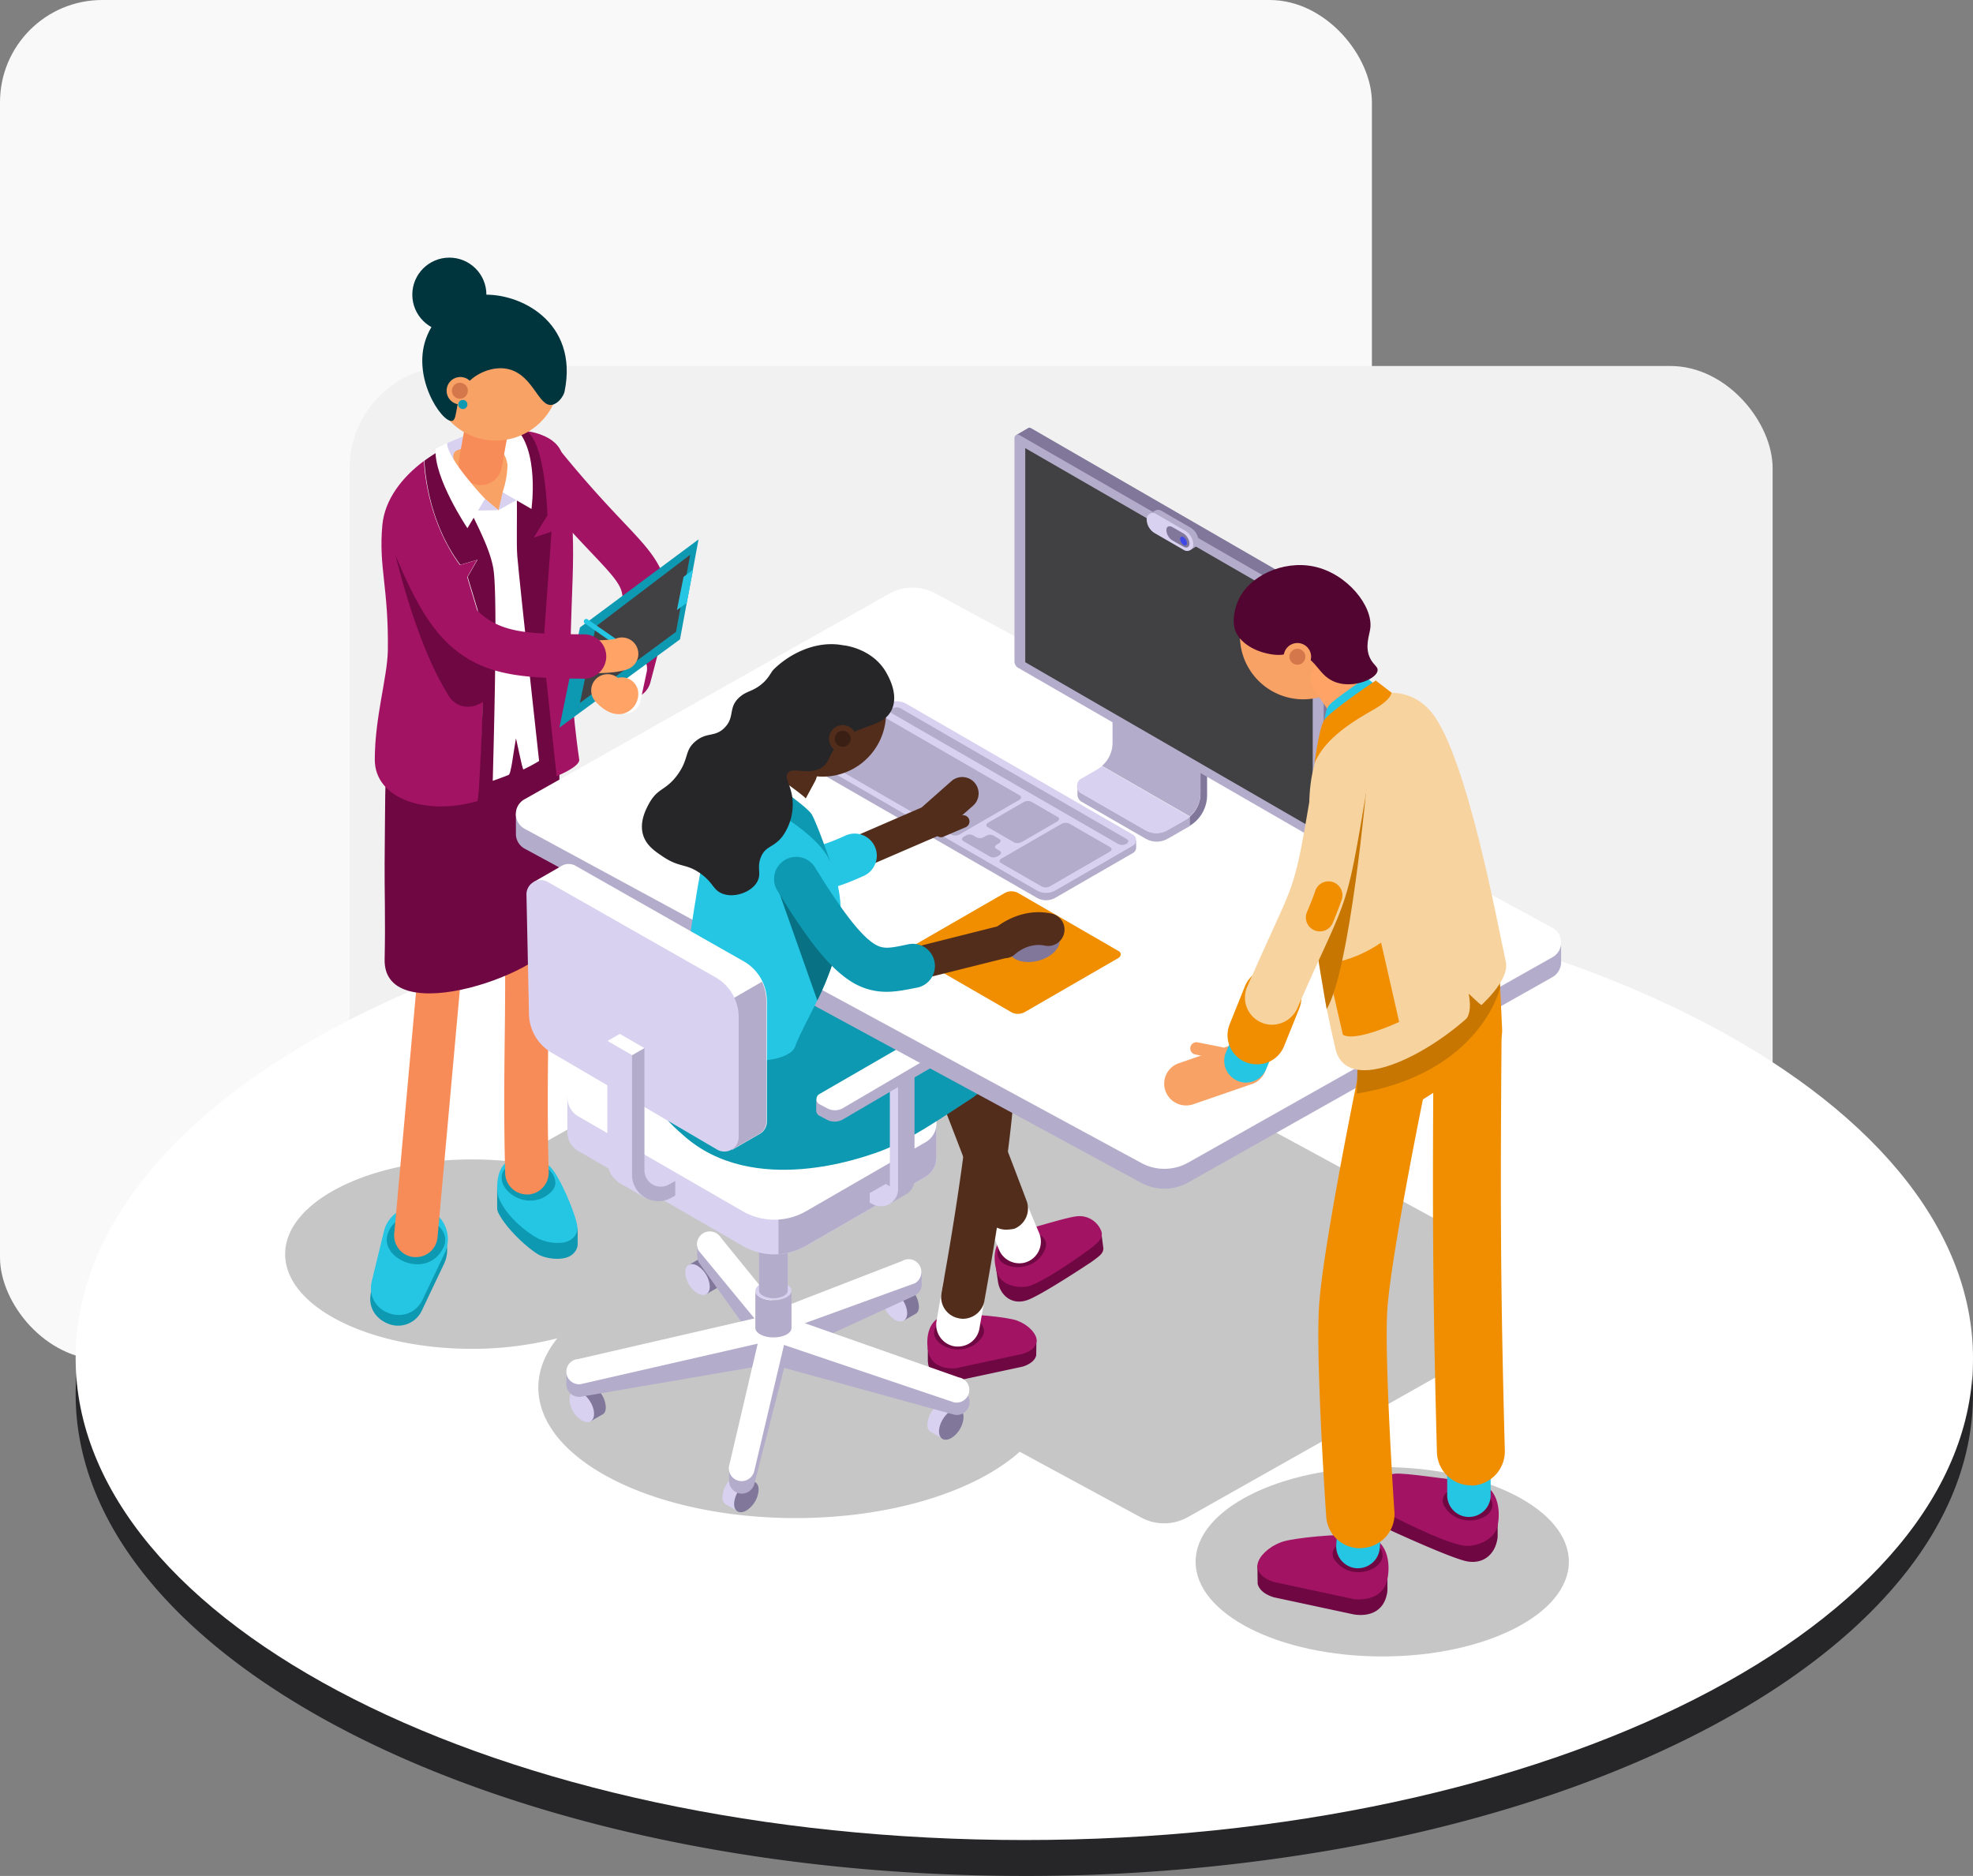 <svg id="Layer_1" data-name="Layer 1" xmlns="http://www.w3.org/2000/svg" xmlns:xlink="http://www.w3.org/1999/xlink" viewBox="0 0 965 917.49"><rect x="0" y="0" width="965" height="917.49" fill="#808080" stroke="none"/><defs><linearGradient id="linear-gradient" x1="168.26" y1="853.18" x2="113.76" y2="941.09" gradientTransform="matrix(11.41, 0, 0, -7.16, -1096.48, 6640.79)" gradientUnits="userSpaceOnUse"><stop offset="0" stop-color="#8df1ff"/><stop offset="0.37" stop-color="#8df1ff"/><stop offset="1" stop-color="#fff"/></linearGradient></defs><title>Group 677</title><g id="Group_677" data-name="Group 677"><rect id="Rectangle_37" data-name="Rectangle 37" width="671" height="665" rx="50" ry="50" fill="#f9f9f9"/><rect id="Rectangle_36" data-name="Rectangle 36" x="171" y="179" width="696" height="534" rx="50" ry="50" fill="#f1f1f1"/><g id="Group_674" data-name="Group 674"><path id="Path_848" data-name="Path 848" d="M501,446.33c256.26,0,464,105.48,464,235.58C965,785.48,833.38,873.43,650.32,905A882.08,882.08,0,0,1,501,917.49C244.74,917.49,37,812,37,681.91S244.74,446.33,501,446.33Z" fill="#262628"/><path id="Path_849" data-name="Path 849" d="M501,428.77c256.26,0,464,105.47,464,235.58S757.26,899.93,501,899.93,37,794.46,37,664.35c0-73,65.38-138.23,168.11-181.47C285.35,449.1,388.5,428.77,501,428.77Z" fill="#fff"/></g><g id="Group_87" data-name="Group 87"><g id="Group_86" data-name="Group 86"><g id="Group_50" data-name="Group 50" opacity="0.3"><ellipse id="Ellipse_11" data-name="Ellipse 11" cx="676.06" cy="763.83" rx="91.28" ry="46.31" fill="#414143"/><path id="Path_170" data-name="Path 170" d="M730.88,611.81l-272.95-148a23.68,23.68,0,0,0-23.15,0L256.58,564.27a8.28,8.28,0,0,0-3.69,4.14,176.19,176.19,0,0,0-22.15-1.34c-50.33,0-91.28,20.69-91.28,46.31s40.83,46.31,91.28,46.31a168.11,168.11,0,0,0,41.84-5.14c-5.93,7.38-9.28,15.54-9.28,24.05,0,35.34,56.37,63.87,125.84,63.87,47,0,87.92-13.09,109.62-32.44l59.07,32A23.68,23.68,0,0,0,581,742l153.25-86.47C732.66,636,730,626.69,730.88,611.81Z" fill="#414143"/></g><g id="Group_54" data-name="Group 54"><path id="Path_171" data-name="Path 171" d="M206.47,640.67l10.74-22.6a15.91,15.91,0,0,0-7.61-21.16c-.33-.15-.67-.3-1-.43h0a15.86,15.86,0,0,0-20.53,9,16.22,16.22,0,0,0-.62,1.94l-5.93,24.38c-1.82,7.46,2.28,13.12,8.1,15.52A12.85,12.85,0,0,0,206.47,640.67Z" fill="#0e99b2"/><path id="Path_172" data-name="Path 172" d="M206.81,635.42l10.73-22.6a15.9,15.9,0,0,0-7.61-21.16c-.33-.16-.66-.3-1-.43h0a15.86,15.86,0,0,0-20.53,9,16.76,16.76,0,0,0-.61,1.94l-5.93,24.38C178.06,642.13,199.87,650,206.81,635.42Z" fill="#25c6e3"/><path id="Path_173" data-name="Path 173" d="M243.16,580.6h5.15v4.48c13.31-5.6,19.91-4.48,24.05-.12,3,3.14,6.37,10,8.39,15.89h1.79v7.38h0c.11,2.35-1.57,5.82-5.93,6.94h0c-4.59,1.23-10.85,0-13.76-1.9-5.82-3.69-15.1-12.42-18.9-19.69a6.17,6.17,0,0,1-.79-2.57h0V580.6Z" fill="#0e99b2"/><path id="Path_174" data-name="Path 174" d="M243.94,585.86c3.58,8.84,13.31,16.67,18.9,19.69,3,1.68,9.18,3.13,13.76,1.9h0c4.59-1.23,6.15-5,5.82-7.27-.67-6.27-8.61-24.61-13-29.2-4.14-4.37-14.76-6.15-20.13-3.58C242.26,570.76,242.6,582.39,243.94,585.86Z" fill="#25c6e3"/><path id="Path_175" data-name="Path 175" d="M269.45,583.06c-11.86,11.3-30-3-22.26-11.74C257.59,559.8,278.4,574.67,269.45,583.06Z" fill="#0e99b2"/><path id="Path_176" data-name="Path 176" d="M217,609.91c-7.71,16.56-31.88,5.7-27.29-6.71C195.62,586.64,222.69,597.38,217,609.91Z" fill="#0e99b2"/><path id="Path_177" data-name="Path 177" d="M203.45,614.83h-1a10.63,10.63,0,0,1-9.62-11.52l18.24-202.13a10.61,10.61,0,0,1,21.14,1.9L214,605.1A10.57,10.57,0,0,1,203.45,614.83Z" fill="#f88c58"/><path id="Path_178" data-name="Path 178" d="M257.7,584.18a10.64,10.64,0,0,1-10.62-10.4c-.68-25.61-.45-45.64-.23-65.1.45-37.36.78-69.69-5-129.64A10.62,10.62,0,1,1,263,376.91h0c6,61.19,5.59,95.64,5.14,132-.22,19.24-.44,39.15.23,64.32a10.72,10.72,0,0,1-10.4,11Z" fill="#f88c58"/><path id="Path_179" data-name="Path 179" d="M188.12,469.19c.45-19.13-.11-35,0-47.09.34-28.53-.11-40.27,1.68-59.29,3.69-38.48,80.76-62.31,82.89-22.82,1.79,33.67.67,102.35-.11,117.34C271.57,474.34,187.34,505.1,188.12,469.19Z" fill="#6f0842"/><path id="Path_180" data-name="Path 180" d="M307.59,341.78a11.54,11.54,0,0,1-2.8-.34,10.79,10.79,0,0,1-7.72-13.17v0c5.37-20.13,8.28-31.32,7.27-37.58-.78-4.92-4.47-9.17-15.21-20.47-8.28-8.73-19.69-20.81-34.56-39.49a10.82,10.82,0,0,1,16.89-13.53c14.43,18,25.39,29.64,33.44,38.14,11.86,12.53,19,20.14,20.92,32,1.68,10.85-1.45,22.71-7.72,46.42A10.84,10.84,0,0,1,307.59,341.78Z" fill="#a31364"/><path id="Path_181" data-name="Path 181" d="M183.43,371.53c0-20.69,6.15-40.38,6.37-53.35.45-30.76-4.7-40.83-2.68-61.3,3.91-41.39,87-67.12,89.26-24.61,1.9,36.35,1.57,110.4-.22,126.51-.67,5.7-9.18,12.3-20.14,17.56-.56.23-3.58-15.77-3.69-15.1C251,368.52,250,378.58,248.75,379,220.34,390.55,183.43,394.47,183.43,371.53Z" fill="#fff"/><path id="Path_182" data-name="Path 182" d="M305.47,349.05a8.59,8.59,0,0,1-1.68-.22,8,8,0,0,1-6.15-9.51l3-14a8,8,0,1,1,15.66,3.35l-3,14A8,8,0,0,1,305.47,349.05Z" fill="#fff"/><path id="Path_183" data-name="Path 183" d="M283.32,371.65c0,3.58-11.08,7.94-11.08,7.94L257.37,264.15l6.37-25.5L257,210.79s15.66,1.34,18.12,12.08c8.5,36.92,4,60.52,3.92,97.43C279,342.9,283.32,371.65,283.32,371.65Z" fill="#a31364"/><path id="Path_184" data-name="Path 184" d="M218.66,216.72l-.56,9.51,3.36,3.24s14.65-11.4,16.78-11.19-.34-9.62-.34-9.62Z" fill="#d8d1f0"/><path id="Path_185" data-name="Path 185" d="M224.14,220c-11.07,3.69,18.9,29.65,19.69,29.53C243.83,249.5,262.62,207.21,224.14,220Z" fill="#f9a266"/><path id="Path_186" data-name="Path 186" d="M249.09,212.13c5.59,11.52,3,48.1,3.91,59.74s11.75,110.18,11.75,110.18l7.49-2.46-6.6-62.09,4.14-57.5-8.72,2.91,6.71-10.85s-.9-35.68-10.29-41.16Z" fill="#6f0842"/><path id="Path_187" data-name="Path 187" d="M243.83,249.49l-6.6-5.48-9.06,5.82Z" fill="#d8d1f0"/><path id="Path_188" data-name="Path 188" d="M245.84,240.77l-2,8.72,11-6.15Z" fill="#d8d1f0"/><path id="Path_189" data-name="Path 189" d="M245.84,240.76l14.1,8.17s4.14-29.31-8.5-40.27l-9.18,1.12S252.78,219.63,245.84,240.76Z" fill="#fff"/><path id="Path_190" data-name="Path 190" d="M235,237.3a5.56,5.56,0,0,1-1.9-.22,10.63,10.63,0,0,1-8.61-12.3l5.82-32.44a10.62,10.62,0,1,1,20.95,3.5l0,.19-5.82,32.44A10.54,10.54,0,0,1,235,237.3Z" fill="#f88c58"/><path id="Path_191" data-name="Path 191" d="M262.06,208.55a31.1,31.1,0,1,0-43.74-4.6q1,1.23,2.13,2.37A31.1,31.1,0,0,0,262.06,208.55Z" fill="#f9a266"/><g id="Group_51" data-name="Group 51"><path id="Path_193" data-name="Path 193" d="M187,256.88c-1.9,20.47,3.14,30.54,2.69,61.3-.22,13-6.38,32.66-6.38,53.36,0,19.24,25.17,27.51,50.23,20.24l1.12-7.83s3.8-68.57.22-80.54-6.37-21.14-6.37-21.14l4.81-8.39-8.39,2.46c-14.88-20.25-17.23-43.85-17.57-50.9C196.51,233.5,188.12,244.46,187,256.88Z" fill="#a31364"/></g><path id="Path_194" data-name="Path 194" d="M241.37,278.58c-2.57-16.67-18.9-38.26-23.6-59.62a78.17,78.17,0,0,0-10.18,6.37c.33,7,2.57,30.76,17.56,50.9l8.39-2.46-4.81,8.39s2.8,9.06,6.38,21.14-1.23,88.37-1.23,88.37c2-.56,4.92-1.45,6.93-2.12C241.26,371.2,243.61,293.34,241.37,278.58Z" fill="#6f0842"/><path id="Path_195" data-name="Path 195" d="M190,256.32s9.84,51.23,28.18,81.88c.34.67.79,1.23,1.12,1.9,5.82,9.84,20.92,5.82,21.26-5.59l.11-4.59Z" fill="#6f0842"/><path id="Path_196" data-name="Path 196" d="M218.66,216.72c-.11,7.49,18.57,27.29,18.57,27.29l-8.61,14.32S212,233.61,213.07,219.52c.56-.22,1.12-.56,1.57-.78Z" fill="#fff"/><g id="Group_52" data-name="Group 52"><path id="Path_197" data-name="Path 197" d="M283.65,306.88l-10.06,49,59-43.18,4.31-23.26,4.75-25.62Z" fill="#0e99b2"/></g><path id="Path_198" data-name="Path 198" d="M291.37,306.43l-7.72,37.36,47-34.78,6.93-37.7Z" fill="#414143"/><g id="Group_53" data-name="Group 53"><path id="Path_199" data-name="Path 199" d="M334.33,282.16l-3.25,16.22,4.81-3.47L339,278.58Z" fill="#25c6e3"/></g><path id="Path_200" data-name="Path 200" d="M302.56,349.27c-5.26,0-9.51-4.25-11.08-5.92a8,8,0,0,1,0-11.27l0,0a8.07,8.07,0,0,1,10.74-.55,8.45,8.45,0,0,1,2.35-.23,8,8,0,0,1,7.61,8.38h0a10,10,0,0,1-6.27,9A8.75,8.75,0,0,1,302.56,349.27Z" fill="#ffa366"/><path id="Path_201" data-name="Path 201" d="M309.6,321a1.66,1.66,0,0,1-.67-.22L286,304.87a1.21,1.21,0,0,1,1.35-2h0l22.93,15.88a1.24,1.24,0,0,1,.33,1.68A1.31,1.31,0,0,1,309.6,321Z" fill="#25c6e3"/><path id="Path_202" data-name="Path 202" d="M290.59,329.25a40.88,40.88,0,0,1-4.14-.11,8,8,0,0,1,.56-16h0c5.7.22,12.53-.22,14.2-.78a8,8,0,1,1,6,14.85l-.06,0C303,328.92,295.51,329.25,290.59,329.25Z" fill="#ffa366"/><path id="Path_203" data-name="Path 203" d="M285.67,331.94h0c-26.4-.23-43.4-1.12-58.17-10.63-14.32-9.17-24.39-24.72-37.14-57.5A10.8,10.8,0,0,1,210.5,256c20.91,53.8,30.31,53.92,75.28,54.25a10.79,10.79,0,0,1,10.74,10.84v.12A10.92,10.92,0,0,1,285.67,331.94Z" fill="#a31364"/></g><path id="Path_204" data-name="Path 204" d="M453.8,659l3.13-1.46h0a10.73,10.73,0,0,1,6.6-3s29.53-1.34,33.67-.55a17,17,0,0,1,7.16,3.13v-1.79h2.57l-.11,7.49c-.45,2.24-2.69,4.37-6.72,5.6l-32.66,7c-7.16,1-12.08-2-13.42-8.05h0a14,14,0,0,1-.22-2.24h0Z" fill="#6f0842"/><path id="Path_205" data-name="Path 205" d="M500.1,662.15l-32.66,7.05c-6.71.44-12.08-2-13.42-8.06h0c-1.34-6.26-.45-17.22,10.18-18.12,9.95-.78,28.41,1.12,33.11,2.8,5.48,2,9.06,5.93,9.62,8.84S505.37,660.7,500.1,662.15Z" fill="#a31364"/><path id="Path_206" data-name="Path 206" d="M480.08,654.32c-8.61,11.63-27.74,3.13-22.26-5.7C465,636.87,486.57,645.59,480.08,654.32Z" fill="#6f0842"/><path id="Path_207" data-name="Path 207" d="M487.24,620.88l3-1.9h0a11.11,11.11,0,0,1,6.26-4.14s27.75-12,32.1-11.64a17.12,17.12,0,0,1,7.72,2.13l-.33-1.9,2.68-.45,1,7.61c-.11,2.35-1.46,3.47-6,6.71,0,0-22,14.65-30.09,18.12-6.83,3-12.64-.11-14.88-6.15h0a15.61,15.61,0,0,1-.56-2.24h0Z" fill="#6f0842"/><path id="Path_208" data-name="Path 208" d="M532.88,611s-21.59,15.88-30.09,18.12c-3.92,1-12.64-.11-14.88-6.15h0c-2.35-6.15-3-17.56,7.61-20,10.07-2.35,27-8,32-8.17a11.43,11.43,0,0,1,11.19,7.5C539.59,605.33,537.69,607.34,532.88,611Z" fill="#a31364"/><path id="Path_209" data-name="Path 209" d="M511.18,610.92c-5.37,13.42-26.06,10-23,.11C492.16,597.94,515.2,600.85,511.18,610.92Z" fill="#6f0842"/><path id="Path_210" data-name="Path 210" d="M468.56,658.57a9.73,9.73,0,0,1-1.79-.11,10.73,10.73,0,0,1-8.72-12.3l3.24-18.68a10.67,10.67,0,1,1,21,3.58l-3.24,18.67A10.58,10.58,0,0,1,468.56,658.57Z" fill="#fff"/><path id="Path_211" data-name="Path 211" d="M498.54,617.85a10.69,10.69,0,0,1-9.85-6.49L481,593a10.61,10.61,0,0,1,19.58-8.17l7.72,18.35a10.66,10.66,0,0,1-5.7,13.87A9.82,9.82,0,0,1,498.54,617.85Z" fill="#fff"/><g id="Group_65" data-name="Group 65"><g id="Group_56" data-name="Group 56"><g id="Group_55" data-name="Group 55"><path id="Path_212" data-name="Path 212" d="M296.3,688.21a13,13,0,0,0-6-10.17c-1.79-1-3.36-1.12-4.36-.45l-4.14,2.35-1.46.89.34.56c1-.56,2.35-.45,3.91.45,3,1.79,5.6,5.93,5.6,9.4a3.63,3.63,0,0,1-1.46,3.24l.34.56,1.45-.89,4.14-2.35C295.73,691.34,296.3,690,296.3,688.21Z" fill="#80779a"/></g><path id="Path_213" data-name="Path 213" d="M284.55,681.28c-3.36-1.9-6-.45-6,3.24a13,13,0,0,0,6,10.18c3.36,1.9,6,.45,6-3.24S287.91,683.29,284.55,681.28Z" fill="#d8d1f0"/></g><g id="Group_58" data-name="Group 58"><g id="Group_57" data-name="Group 57"><path id="Path_214" data-name="Path 214" d="M353,626a13,13,0,0,0-6-10.18c-1.79-1-3.35-1.12-4.36-.45l-4.14,2.35-1.45.9.33.56c1-.56,2.35-.45,3.92.44,3,1.79,5.59,5.93,5.59,9.4a3.65,3.65,0,0,1-1.45,3.25l.33.56,1.46-.9,4.13-2.35A3.83,3.83,0,0,0,353,626Z" fill="#80779a"/></g><path id="Path_215" data-name="Path 215" d="M341.15,619.08c-3.36-1.9-6-.44-6,3.25a13,13,0,0,0,6,10.18c3.36,1.9,6,.44,6-3.25A13,13,0,0,0,341.15,619.08Z" fill="#d8d1f0"/></g><g id="Group_60" data-name="Group 60"><g id="Group_59" data-name="Group 59"><path id="Path_216" data-name="Path 216" d="M449.44,639a13,13,0,0,0-6-10.18c-1.79-1-3.36-1.12-4.37-.45l-4.14,2.35-1.45.89.34.56c1-.56,2.34-.44,3.91.45,3,1.79,5.59,5.93,5.59,9.4a3.6,3.6,0,0,1-1.45,3.24l.34.56,1.45-.89,4.14-2.35C448.87,642,449.44,640.79,449.44,639Z" fill="#80779a"/></g><path id="Path_217" data-name="Path 217" d="M437.69,632.06c-3.36-1.9-6-.45-6,3.24a13,13,0,0,0,6,10.18c3.35,1.9,6,.45,6-3.24S441.05,634.07,437.69,632.06Z" fill="#d8d1f0"/></g><g id="Group_62" data-name="Group 62"><g id="Group_61" data-name="Group 61"><path id="Path_218" data-name="Path 218" d="M453.57,696.72a13,13,0,0,1,6-10.18c1.79-1,3.36-1.12,4.36-.45l4.14,2.35,1.46.89-.34.56c-1-.56-2.35-.44-3.91.45-3,1.79-5.6,5.93-5.6,9.4a3.63,3.63,0,0,0,1.46,3.24l-.34.56-1.45-.89-4.14-2.35C454.24,699.84,453.57,698.5,453.57,696.72Z" fill="#d8d1f0"/></g><path id="Path_219" data-name="Path 219" d="M459.28,700.07c0,3.69,2.68,5.15,6,3.24a13,13,0,0,0,6-10.17c0-3.7-2.69-5.15-6-3.25S459.28,696.38,459.28,700.07Z" fill="#80779a"/></g><g id="Group_64" data-name="Group 64"><g id="Group_63" data-name="Group 63"><path id="Path_220" data-name="Path 220" d="M353.34,732.18a13,13,0,0,1,6-10.18c1.79-1,3.36-1.12,4.37-.45l4.14,2.35,1.45.89-.34.56c-1-.56-2.35-.44-3.91.45-3,1.79-5.59,5.93-5.59,9.4a3.6,3.6,0,0,0,1.45,3.24l-.34.56-1.45-.9L355,735.75A3.85,3.85,0,0,1,353.34,732.18Z" fill="#d8d1f0"/></g><path id="Path_221" data-name="Path 221" d="M359.05,735.53c0,3.69,2.68,5.15,6,3.25a13,13,0,0,0,6-10.18c0-3.69-2.69-5.15-6-3.25A12.93,12.93,0,0,0,359.05,735.53Z" fill="#80779a"/></g><path id="Path_222" data-name="Path 222" d="M277.05,676.36v-5.7l2.24.55-.45,1.24a6.76,6.76,0,0,1,3.92-1.9l86.36-14.88-27.19-38a6.26,6.26,0,0,1-.89-3.69h0v-5.59l2.12,1.23a5.94,5.94,0,0,1,2.8-1.34,6.32,6.32,0,0,1,6.72,2.91L381,651.08l60.4-28.41a6.15,6.15,0,0,1,6.49.11h0a4.14,4.14,0,0,1,1.45,1.34l1.45-1.68v5.37h0a6,6,0,0,1-3.13,5.7l-53.91,24.73,75.39,21.47a6.18,6.18,0,0,1,5,7.2,6,6,0,0,1-.6,1.75h0a6.23,6.23,0,0,1-6.82,3.24L383.55,669l-14.66,57a6.37,6.37,0,0,1-6.82,4.47h0a6.3,6.3,0,0,1-5.48-6.49h0v-5.47l1,.89,13-51.12-86.69,14.88a6.29,6.29,0,0,1-6.71-4.7h0a3.51,3.51,0,0,1-.12-1.12h0v-.11A1.24,1.24,0,0,1,277.05,676.36Z" fill="#b4accb"/><path id="Path_223" data-name="Path 223" d="M282.65,664.72,369,644.81l-27.18-33a6.27,6.27,0,0,1,2.05-8.61,6.42,6.42,0,0,1,2-.79h0a6.3,6.3,0,0,1,6.71,2.91l28.3,34.79,60.41-23.38a6.15,6.15,0,0,1,6.48.11h0a6.33,6.33,0,0,1-.22,10.74l-53.92,19.58L469,673.67a6.18,6.18,0,0,1,5,7.2,6,6,0,0,1-.6,1.75h0a6.23,6.23,0,0,1-6.82,3.24l-83.12-28.07-14.65,62.08a6.38,6.38,0,0,1-6.82,4.48h0a6.24,6.24,0,0,1-5.47-6.92,6.07,6.07,0,0,1,.21-1l13.87-59.28L283.88,677a6.32,6.32,0,0,1-6.72-4.7h0a6.2,6.2,0,0,1,4.61-7.46A6.47,6.47,0,0,1,282.65,664.72Z" fill="#fff"/><path id="Path_224" data-name="Path 224" d="M369.45,631.28c0,2.57,3.92,4.58,8.84,4.58s8.84-2.12,8.84-4.58-3.92-4.59-8.84-4.59S369.45,628.7,369.45,631.28Zm1.9,0c0-2,3.13-3.58,6.94-3.58s6.93,1.67,6.93,3.58-3.13,3.58-6.93,3.58S371.35,633.29,371.35,631.28Z" fill="#d8d1f0"/><path id="Path_225" data-name="Path 225" d="M378.29,636c4.92,0,8.83-2.12,8.83-4.58v18.12c0,2.57-3.91,4.58-8.83,4.58s-8.84-2.12-8.84-4.58V631.39C369.45,633.85,373.37,636,378.29,636Z" fill="#b4accb"/><path id="Path_226" data-name="Path 226" d="M378.29,545c3.91,0,7-1.68,7-3.69v89.94c0,2-3.13,3.69-7,3.69s-7.05-1.68-7.05-3.69V541.34C371.24,543.35,374.37,545,378.29,545Z" fill="#b4accb"/></g><path id="Path_227" data-name="Path 227" d="M470.91,645a10.07,10.07,0,0,1-1.9-.23,10.57,10.57,0,0,1-8.52-12.3.5.5,0,0,1,0-.12c0-.22,5.15-27.63,9.28-56.82,5-35,5.82-51.79,5.6-59.62-6.49,3.69-16.45,11-25.29,18.79A10.61,10.61,0,1,1,436,518.86h0c.34-.23,7.72-6.83,16.55-13.2C467.11,495,476.5,491.23,484,492.79a14,14,0,0,1,10.07,7.94c2,4.14,6,12.87-3,76.63-4.26,30.2-9.62,58.73-9.62,59.06A10.78,10.78,0,0,1,470.91,645Z" fill="#522d1c"/><path id="Path_228" data-name="Path 228" d="M492.16,601.41a10.6,10.6,0,0,1-10-6.82c-.34-.79-28.3-74.5-38.6-98.89-6.37,3.24-17.56,11.3-27.07,19.69a10.62,10.62,0,0,1-14.21-15.78l.12-.1c.34-.23,7.72-6.83,16.56-13.2,14.54-10.63,23.93-14.43,31.43-12.87a14,14,0,0,1,10.07,7.94c7.6,16.22,40.27,102.13,41.61,105.82A10.67,10.67,0,0,1,496,601,22.26,22.26,0,0,1,492.16,601.41Z" fill="#522d1c"/><g id="Group_66" data-name="Group 66"><path id="Path_229" data-name="Path 229" d="M457.93,566.4V549.17H446.41v4.25l-73.94-42.73a31.55,31.55,0,0,0-31.43,0l-52,30V536H277.5v17.34a10.67,10.67,0,0,0,5.37,9.62l80.43,46.42a31,31,0,0,0,30.87,0l58.5-33.78a10.7,10.7,0,0,0,5.37-9.06h0v-.11Z" fill="#d8d1f0"/><path id="Path_230" data-name="Path 230" d="M446.41,553.42,380.75,515.5v97.88a31.69,31.69,0,0,0,13.31-4l58.5-33.78a10.72,10.72,0,0,0,5.37-9.06h0V549.17H446.41Z" fill="#b4accb"/><path id="Path_231" data-name="Path 231" d="M282.87,546l80.43,46.42a31.06,31.06,0,0,0,30.88,0l58.5-33.78a10.71,10.71,0,0,0,0-18.57l-80.1-46.31a31.55,31.55,0,0,0-31.43,0L283,527.36a10.77,10.77,0,0,0-.11,18.68Z" fill="#fff"/></g><path id="Path_232" data-name="Path 232" d="M428.07,563.94c15.55-5.15,34.79-18.8,47.54-27,24.83-15.78-41.05-57.28-62-52.35C349,500,371.35,481.49,329.41,493.8c-7.83,14.76-15.44,24.5-11.3,39.26,2.9,10.52,9.95,16.78,15.88,22C368.44,586.2,423.14,565.5,428.07,563.94Z" fill="#0e99b2"/><g id="Group_69" data-name="Group 69"><g id="Group_67" data-name="Group 67"><path id="Path_233" data-name="Path 233" d="M443.06,519.75v4.59l-3.8,2.23-3.47,53.81a2.46,2.46,0,0,1-.56-.34l-1.9-1.12v4.7l1.23.67a3.67,3.67,0,0,0,1,.45l-.34,4,7.72-4.48c.11,0,.11-.11.22-.11l.23-.11h0a8.47,8.47,0,0,0,3.91-7.05V522.1Z" fill="#b4accb"/><path id="Path_234" data-name="Path 234" d="M425.38,583.51l7.83-4.47,2.35,1.34-1.68,5.15c-1.54.48-3.11.9-4.7,1.23C429,586.53,425.38,583.51,425.38,583.51Z" fill="#d8d1f0"/><path id="Path_235" data-name="Path 235" d="M435.23,524.34V580a5.32,5.32,0,0,1-5.34,5.29,5.45,5.45,0,0,1-2.61-.7l-1.9-1.12v4.7l1.23.67a8.41,8.41,0,0,0,12.64-7.27V526.69Z" fill="#d8d1f0"/></g><g id="Group_68" data-name="Group 68"><path id="Path_236" data-name="Path 236" d="M399.21,537.65l2.46,2.46,59.17-34.23a7.79,7.79,0,0,1,7.94,0l2.58,1.45,1.9-2.8v5.7h0a2.88,2.88,0,0,1-1.46,2.35l-59.51,34.9a8.2,8.2,0,0,1-7.71.23l-3.8-2a3,3,0,0,1-1.57-2.8h0v-5.25Z" fill="#b4accb"/><path id="Path_237" data-name="Path 237" d="M471.92,502.08l-3-1.79a7.74,7.74,0,0,0-7.94,0l-60.19,34.78a2.86,2.86,0,0,0-1.09,3.89,2.92,2.92,0,0,0,1.21,1.15l3.79,2a7.89,7.89,0,0,0,7.72-.23L471.91,507a2.83,2.83,0,0,0,1-3.87A2.88,2.88,0,0,0,471.92,502.08Z" fill="#fff"/></g></g><g id="Group_72" data-name="Group 72"><g id="Group_71" data-name="Group 71"><g id="Group_70" data-name="Group 70"><path id="Path_238" data-name="Path 238" d="M252.33,397.94,566.77,568.86l172.49-97.32,24.28-10.63v9.73a8.49,8.49,0,0,1-4.25,7.27L581.09,578.37a23.73,23.73,0,0,1-23.15,0L256.58,415.05a8.21,8.21,0,0,1-4.25-7.38Z" fill="#b4accb"/><ellipse id="Ellipse_12" data-name="Ellipse 12" cx="751.79" cy="459.57" rx="5.7" ry="3.58" fill="url(#linear-gradient)"/><path id="Path_239" data-name="Path 239" d="M759.29,453.75,457.93,290.44a23.69,23.69,0,0,0-23.16,0L256.58,390.89a8.22,8.22,0,0,0,0,14.43L557.94,568.64a23.73,23.73,0,0,0,23.15,0l178.2-100.46a8.22,8.22,0,0,0,0-14.43Z" fill="#fff"/></g></g></g><g id="Group_75" data-name="Group 75"><path id="Path_240" data-name="Path 240" d="M394.51,372.43v-3.69l.78,1.68a4.94,4.94,0,0,1,.78-.67l37.7-21.82a9.81,9.81,0,0,1,9.62,0l110.86,64a2.65,2.65,0,0,1,.56.44,11.26,11.26,0,0,0,.89-1.45v3.8h0a3.06,3.06,0,0,1-1.56,2.46l-38,21.93a9.09,9.09,0,0,1-9,0l-111.08-64a3.32,3.32,0,0,1-1.56-2.69Z" fill="#b4accb"/><g id="Group_73" data-name="Group 73"><path id="Path_241" data-name="Path 241" d="M396.07,371.31l111.08,64.21a9.14,9.14,0,0,0,9,0l38-21.93a3.14,3.14,0,0,0,0-5.37l-110.85-64a9.81,9.81,0,0,0-9.62,0l-37.59,21.81a3.05,3.05,0,0,0-1.09,4.17A3.16,3.16,0,0,0,396.07,371.31Z" fill="#d8d1f0"/></g><g id="Group_74" data-name="Group 74"><path id="Path_242" data-name="Path 242" d="M489.59,422.1l20,11.51a4.37,4.37,0,0,0,3.91-.11l29.2-16.89c1.12-.67,1.34-1.68.34-2.24l-20-11.52a4.4,4.4,0,0,0-3.92.11l-29.2,16.89C488.69,420.53,488.58,421.54,489.59,422.1Z" fill="#b4accb"/><path id="Path_243" data-name="Path 243" d="M483.1,404.53l12.75,7.39a4.46,4.46,0,0,0,3.92-.11l17.23-10c1.11-.67,1.34-1.68.33-2.24l-12.75-7.38a4.4,4.4,0,0,0-3.92.11l-17.22,10C482.21,403,482.09,404,483.1,404.53Z" fill="#b4accb"/><path id="Path_244" data-name="Path 244" d="M399.09,370l66.23,38.26a4.41,4.41,0,0,0,3.91-.12l29.2-16.89c1.12-.67,1.34-1.67.34-2.23l-66.23-38.26a4.38,4.38,0,0,0-3.91.11l-29.2,16.89C398.31,368.4,398.09,369.41,399.09,370Z" fill="#b4accb"/><path id="Path_245" data-name="Path 245" d="M436.12,348.82l110.85,64a4.43,4.43,0,0,0,3.92-.11h0c1.12-.67,1.34-1.68.34-2.24l-110.86-64.1a4.37,4.37,0,0,0-3.91.11h0C435.34,347.15,435.11,348.27,436.12,348.82Z" fill="#b4accb"/><path id="Path_246" data-name="Path 246" d="M481.31,409.34l1-.56a3.73,3.73,0,0,1,3.58-.11l2.91,1.68c.89.56.78,1.45-.23,2.13l-1,.55c-1.12.68-1.23,1.57-.23,2.13l1.68,1c.89.56.78,1.45-.22,2.12l-1,.56a3.71,3.71,0,0,1-3.58.11l-13.09-7.6c-.89-.56-.78-1.46.22-2.13l1-.56a3.71,3.71,0,0,1,3.58-.11l1.68,1A4,4,0,0,0,481.31,409.34Z" fill="#b4accb"/></g></g><path id="Path_247" data-name="Path 247" d="M417.33,426.12a8,8,0,0,1-3.25-15.32l36.69-15.89,14.55-12.86a8,8,0,0,1,10.62,12l-15.55,13.65a8.36,8.36,0,0,1-2.12,1.34l-37.81,16.33A6.46,6.46,0,0,1,417.33,426.12Z" fill="#522d1c"/><path id="Path_248" data-name="Path 248" d="M393.17,436.19c-12.3,0-26.51-4.92-40.95-21.58a10.87,10.87,0,0,1,16.45-14.22c16.55,19,28.52,15.67,44.85,8.28a10.81,10.81,0,0,1,9,19.69h0C415.2,431.61,405,436.19,393.17,436.19Z" fill="#25c6e3"/><path id="Path_249" data-name="Path 249" d="M371.58,352.52a31,31,0,0,1,27.12-34.46c1.1-.13,2.2-.2,3.3-.22a31,31,0,1,1-30.42,34.68Z" fill="#522d1c"/><path id="Path_250" data-name="Path 250" d="M374,415.72a10.35,10.35,0,0,1-5-1.34A10.67,10.67,0,0,1,364.75,400l15.1-27.85a10.63,10.63,0,1,1,18.68,10.17l-15.1,27.86A10.71,10.71,0,0,1,374,415.72Z" fill="#522d1c"/><path id="Path_251" data-name="Path 251" d="M329.41,493.8c-9.74,25.95,54.7,31.55,59.51,18,6.82-18.9,34.45-52.57,16.22-92.73-8.84-19.58-18-40.38-33.23-37.48-19.13,3.58-23.6,14.88-26.06,27.63C341.26,433,341.26,433,337,460.69,334.66,475,334,485.07,329.41,493.8Z" fill="#25c6e3"/><path id="Path_252" data-name="Path 252" d="M445.4,466.62,495,495.25a7,7,0,0,0,6.15-.22l45.53-26.29c1.79-1,2-2.68.44-3.58l-49.55-28.63a7,7,0,0,0-6.15.22L445.85,463C444,464.16,443.84,465.72,445.4,466.62Z" fill="#f08e00"/><path id="Path_253" data-name="Path 253" d="M396.63,398.94s.12-5.59-2.46-8.39-17.9-13.31-17.9-13.31l-5,4.14Z" fill="#fff"/><path id="Path_254" data-name="Path 254" d="M448.31,479.26a8.24,8.24,0,0,1-7.83-6,8.06,8.06,0,0,1,5.82-9.73L488.14,453a8,8,0,1,1,3.91,15.55h0L450.22,479A10.27,10.27,0,0,1,448.31,479.26Z" fill="#522d1c"/><path id="Path_255" data-name="Path 255" d="M379.52,432.05l20.25,57.28a143.15,143.15,0,0,0,7.16-17.23Z" fill="#087184"/><path id="Path_256" data-name="Path 256" d="M406.25,421.87c-5-12.41-24.83-23.82-33.55-29s-8.73-8.28-8.73-8.28l7.72-5.93S394.4,393.91,397,398.27,406.25,421.87,406.25,421.87Z" fill="#0e99b2"/><path id="Path_257" data-name="Path 257" d="M433.66,485.07a31.87,31.87,0,0,1-17.34-5c-10.18-6.38-20.69-19.24-36.13-44.52a10.82,10.82,0,0,1,18.46-11.3c13.08,21.25,22.26,33.22,29.08,37.47,4.25,2.57,7.16,2.12,16,.22l.56-.11a10.82,10.82,0,0,1,4.7,21.12l-.12,0-.55.12C443.62,484,438.69,485.07,433.66,485.07Z" fill="#0e99b2"/><g id="Group_78" data-name="Group 78"><path id="Path_258" data-name="Path 258" d="M528.85,387.87,560.29,406A10.81,10.81,0,0,0,571,406l8.62-4.92a20.54,20.54,0,0,0,2.46-1.68h0v4.47c-.11.11-.34.23-.45.34l-10.51,6a10.83,10.83,0,0,1-10.74,0L529,392.12a4,4,0,0,1-2-3.58v-3.69A3.56,3.56,0,0,0,528.85,387.87Z" fill="#b4accb"/><path id="Path_259" data-name="Path 259" d="M582,399.39a14.93,14.93,0,0,0,5.14-11.3v-28l3.25,1.67v27.07a17.52,17.52,0,0,1-8.39,15v-4.47Z" fill="#80779a"/><path id="Path_260" data-name="Path 260" d="M526.84,383.84h0a3.79,3.79,0,0,1,2-3l7.72-4.47a20.54,20.54,0,0,0,2.46-1.68h0l2.46,1.45L582,399.5a11.89,11.89,0,0,1-2.46,1.68l-8.61,4.92a10.83,10.83,0,0,1-10.74,0L528.74,388a4,4,0,0,1-2-3.13Z" fill="#d8d1f0"/><path id="Path_261" data-name="Path 261" d="M539,374.56a15,15,0,0,0,5.15-11.3V343.79l.67-4,20.47,8.83L587.13,360v28a14.93,14.93,0,0,1-5.14,11.3L541.49,376,539,374.56Z" fill="#b4accb"/><path id="Path_262" data-name="Path 262" d="M501.9,215.71l-4.93-2.9,5.7-3.36h0a1.51,1.51,0,0,1,1.68,0l146.76,84.79a3.69,3.69,0,0,1,1.79,3.13V406.66a1.53,1.53,0,0,1-.78,1.34h-.22l-5.82,3.36.11-5.7L501.67,322.2V215.71Z" fill="#80779a"/><path id="Path_263" data-name="Path 263" d="M498.09,326.68l146.76,84.68a1.7,1.7,0,0,0,2.33-.59,1.65,1.65,0,0,0,.24-.87V300.62a3.59,3.59,0,0,0-1.78-3.14l-147-84.67a1.61,1.61,0,0,0-2.46,1.45V323.44A3.61,3.61,0,0,0,498.09,326.68Z" fill="#b4accb"/><path id="Path_264" data-name="Path 264" d="M501.45,323.88l140.61,81.21V300.28l-140.61-81.1Z" fill="#414143"/><g id="Group_77" data-name="Group 77"><g id="Group_76" data-name="Group 76"><path id="Path_267" data-name="Path 267" d="M582.1,269.07l-3.36-5.7L568.12,259c-2.46-1.46-2.58-4.92-2.58-7.83V257l-3.24-5.7,2.69-1.57a3,3,0,0,1,2.9,0L582.21,258a8,8,0,0,1,4,6.93h0a3,3,0,0,1-1.57,2.58Z" fill="#b4accb"/><path id="Path_268" data-name="Path 268" d="M565.32,251.28l14.32,8.28a8.07,8.07,0,0,1,4,6.94h0a3,3,0,0,1-4.48,2.57l-14.32-8.28a8,8,0,0,1-4-6.93h0a3,3,0,0,1,4.47-2.58Z" fill="#d8d1f0"/></g><path id="Path_269" data-name="Path 269" d="M573.37,257.77l5.49,3.14a6.38,6.38,0,0,1,2.91,4.92c0,1.79-1.35,2.46-2.91,1.57l-5.48-3.13a6.41,6.41,0,0,1-2.91-4.93C570.47,257.55,571.7,256.88,573.37,257.77Z" fill="#80779a"/><path id="Path_270" data-name="Path 270" d="M578.86,262.69c-.9-.55-1.68-.11-1.68.9a3.94,3.94,0,0,0,1.68,2.91,1,1,0,0,0,1.67-.9A4,4,0,0,0,578.86,262.69Z" fill="#3f48e7"/></g></g><g id="Group_81" data-name="Group 81"><path id="Path_271" data-name="Path 271" d="M668.23,314.71a31,31,0,0,0-27.12-34.46c-1.1-.13-2.2-.2-3.3-.22a31,31,0,1,0,30.42,34.68Z" fill="#f9a266"/><g id="Group_79" data-name="Group 79"><path id="Path_272" data-name="Path 272" d="M597,518.19a.84.84,0,0,1-.56-.11l-11.86-2.35a3,3,0,1,1,1.23-5.93l11.86,2.35a3,3,0,0,1,2.37,3.48.36.36,0,0,0,0,.1A3.1,3.1,0,0,1,597,518.19Z" fill="#f9a266"/></g><path id="Path_273" data-name="Path 273" d="M580.09,540.67A10.79,10.79,0,0,1,570,533.51,10.61,10.61,0,0,1,576.55,520l.07,0,28.52-9.84a10.65,10.65,0,1,1,7,20.11l-.07,0-28.52,9.84A11.77,11.77,0,0,1,580.09,540.67Z" fill="#f9a266"/><path id="Path_274" data-name="Path 274" d="M670.47,369.74a10.86,10.86,0,0,1-8.83-4.7l-18.57-27.29a10.63,10.63,0,0,1,17.56-12l18.57,27.3a10.72,10.72,0,0,1-2.8,14.76A9.8,9.8,0,0,1,670.47,369.74Z" fill="#ffa366"/><path id="Path_275" data-name="Path 275" d="M678.86,770l-3.8-1.68h0a13.18,13.18,0,0,0-7.94-3.69s-35.35-1.68-40.38-.67a19.77,19.77,0,0,0-8.62,3.8v-2.24H615l.11,9c.56,2.68,3.13,5.26,8,6.71l39.15,8.39c8.62,1.23,14.43-2.35,16-9.62h0a10.59,10.59,0,0,0,.34-2.68h0V770Z" fill="#6f0842"/><path id="Path_276" data-name="Path 276" d="M623.38,773.79l39.15,8.39c8.05.56,14.43-2.35,16-9.62h0c1.68-7.5.56-20.7-12.2-21.7-12-.9-34.11,1.34-39.59,3.35-6.6,2.47-10.86,7-11.64,10.63C614.54,768.42,617.11,772,623.38,773.79Z" fill="#a31364"/><path id="Path_277" data-name="Path 277" d="M653,763.27c8.61,11.64,27.74,3.14,22.26-5.7C668,745.94,646.53,754.66,653,763.27Z" fill="#6f0842"/><g id="Group_80" data-name="Group 80"><path id="Path_278" data-name="Path 278" d="M732.66,743.7l-3.8-1.68h0a13.15,13.15,0,0,0-7.94-3.69s-34-9-38.92-7.94a19.89,19.89,0,0,0-8.62,3.8V732h-3.13l.11,8.95c.56,2.68,2.23,3.69,8,6.71,0,0,28,13,37.81,15.66,8.39,2.24,14.43-2.35,16-9.62h0a11.06,11.06,0,0,0,.34-2.68h0V743.7Z" fill="#6f0842"/><path id="Path_279" data-name="Path 279" d="M678.64,740.34s27.63,14.54,37.81,15.66c4.7.56,14.43-2.35,16-9.62h0c1.67-7.49.55-20.69-12.2-21.7-12-.89-32.33-4.47-38.14-3.91-7.61.78-10.85,7.05-11.64,10.63S672.37,737,678.64,740.34Z" fill="#a31364"/><path id="Path_280" data-name="Path 280" d="M706.49,736.76c7.27,12.42,27.29,6,22.82-3.24C723.38,721.1,701,727.48,706.49,736.76Z" fill="#6f0842"/></g><path id="Path_281" data-name="Path 281" d="M664.2,767h-.78a10.73,10.73,0,0,1-9.85-11.41l1.35-18.46a10.65,10.65,0,1,1,21.26,1.45s0,.08,0,.12l-1.34,18.46A10.7,10.7,0,0,1,664.2,767Z" fill="#25c6e3"/><path id="Path_282" data-name="Path 282" d="M718.46,741.91a10.62,10.62,0,0,1-10.63-10.62h0V707.9a10.63,10.63,0,0,1,21.26,0h0v23.38a10.63,10.63,0,0,1-10.62,10.63Z" fill="#25c6e3"/><path id="Path_283" data-name="Path 283" d="M665.21,757.23a16.55,16.55,0,0,1-16.55-15.55c-.23-3.13-5.26-77.3-3.47-103.47,2-29.08,18.68-110.52,19.46-114a16.67,16.67,0,0,1,32.7,6.54l0,.18c-.23.78-17,82.66-18.8,109.51-1.56,23.82,3.36,98.21,3.47,98.88a16.65,16.65,0,0,1-15.44,17.79C665.88,757.12,665.55,757.23,665.21,757.23Z" fill="#f08e00"/><path id="Path_284" data-name="Path 284" d="M719.46,726.47a16.69,16.69,0,0,1-16.66-16.22c-1.9-72.71-2.35-112.76-1.57-206.61A16.59,16.59,0,0,1,717.9,487.2H718A16.6,16.6,0,0,1,734.45,504c-.78,93.4-.33,133.23,1.57,205.49a16.78,16.78,0,0,1-16.22,17.11C719.8,726.47,719.58,726.47,719.46,726.47Z" fill="#f08e00"/><path id="Path_285" data-name="Path 285" d="M680.87,544.25a16.82,16.82,0,0,1-7.94-2,16.5,16.5,0,0,1-8.61-14.65v-43.4a16.56,16.56,0,0,1,13.76-16.33l35.8-6.38a17.22,17.22,0,0,1,13.31,3.36A16.19,16.19,0,0,1,733.45,477l1.23,26a16.32,16.32,0,0,1-7.61,14.77l-37.13,23.82A16.77,16.77,0,0,1,680.87,544.25Z" fill="#f08e00"/><path id="Path_286" data-name="Path 286" d="M663.65,534.85l.56-25.72,69.24-29.2.22,3.35S723.94,525,663.65,534.85Z" fill="#c67601"/><path id="Path_287" data-name="Path 287" d="M609.39,529.48a9.15,9.15,0,0,1-4.14-.9,10.63,10.63,0,0,1-5.6-14v0L605,502a10.65,10.65,0,0,1,19.58,8.39h0L619.24,523A10.71,10.71,0,0,1,609.39,529.48Z" fill="#25c6e3"/><path id="Path_288" data-name="Path 288" d="M653.13,512.81C639.82,455.54,643.29,440.1,640.6,400c-3.69-54,40.61-75.62,59.85-51.24,17.34,22,32.44,105.6,36,121.37,1.34,5.6-3,12.87-11.75,21.37-.44.45-6.49-5.93-6.37-5.37,1.56,7.38-.23,11.19-1.12,12.08C694.3,518.52,658.28,535.08,653.13,512.81Z" fill="#f7d3a0"/><path id="Path_289" data-name="Path 289" d="M648.77,471.09C662.86,470.31,675.5,461,675.5,461l8.84,38.82s-21.36,10-27.52,6.26Z" fill="#f08e00"/><path id="Path_290" data-name="Path 290" d="M668.46,383.84s-8.06,90.27-19.58,109.74L644.74,469Z" fill="#c67601"/><path id="Path_291" data-name="Path 291" d="M647.87,353s-.11-5.59,2.46-8.39,17.9-13.31,17.9-13.31l5,4.14Z" fill="#25c6e3"/><path id="Path_292" data-name="Path 292" d="M643,373.21c5-12.41,20-21.14,28.86-26.17s8.73-8.28,8.73-8.28l-7.72-5.93S650.11,348,647.54,352.41,643,373.21,643,373.21Z" fill="#f08e00"/><path id="Path_293" data-name="Path 293" d="M614.76,520.53a15.21,15.21,0,0,1-5.37-1,14.24,14.24,0,0,1-8-18.49c0-.07,0-.13.07-.19l7.38-18.35a14.35,14.35,0,0,1,26.7,10.55c0,.07,0,.13-.07.19l-7.39,18.34A14.13,14.13,0,0,1,614.76,520.53Z" fill="#f08e00"/><path id="Path_294" data-name="Path 294" d="M622.14,501.18a12.26,12.26,0,0,1-5.26-1.12A13.24,13.24,0,0,1,610,482.64l.06-.14c5.37-12.19,9.4-21,12.64-28.19,11.3-24.72,11.52-25.17,19.46-72.71A13.33,13.33,0,1,1,668.45,386c-8.28,49.55-8.84,51.79-21.48,79.42-3.24,7-7.15,15.66-12.41,27.63A13.7,13.7,0,0,1,622.14,501.18Z" fill="#f7d3a0"/><path id="Path_295" data-name="Path 295" d="M645.52,455.54a7.47,7.47,0,0,1-2.68-.56,6.81,6.81,0,0,1-3.58-8.94c2.35-5.37,4.14-10.52,4.14-10.63A6.83,6.83,0,0,1,656.26,440c-.11.23-2,5.7-4.47,11.53A6.89,6.89,0,0,1,645.52,455.54Z" fill="#f08e00"/><path id="Path_296" data-name="Path 296" d="M653.8,333.84c8.73,2.8,19.58-1.9,20-5.93.22-1.9-2-2.57-3.69-6-2.69-5.59-.34-11.07.11-14.65,1.34-10.74-11.19-26.74-27.63-30.2-15.22-3.14-32,4.7-37.14,17-.45.89-4.36,10.62,0,16.89,5,7.16,14.43,8.83,17.11,9.17,6.94.9,7.5-1.68,12.3-.45C644.41,322,644.52,330.82,653.8,333.84Z" fill="#520530"/><circle id="Ellipse_13" data-name="Ellipse 13" cx="634.56" cy="321.2" r="6.71" fill="#f9a266"/><circle id="Ellipse_14" data-name="Ellipse 14" cx="634.56" cy="321.2" r="3.91" fill="#d4774b"/></g><g id="Group_84" data-name="Group 84"><g id="Group_82" data-name="Group 82"><path id="Path_297" data-name="Path 297" d="M261,431.38l13.42-7.72h0a6.82,6.82,0,0,1,7.27-.11L364,470.31a22.37,22.37,0,0,1,11.08,19.23v59a6.9,6.9,0,0,1-3.69,6.15h0l-13.2,7.6,1.56-9.17,1.34-.67L283.55,507a22.36,22.36,0,0,1-11.08-19.24l-1.23-51.46Z" fill="#fff"/><path id="Path_298" data-name="Path 298" d="M304.46,519.53l56.38,33-1.34.67-1.57,9.17,13.2-7.61h0a6.87,6.87,0,0,0,3.69-6.15V489.66a22.79,22.79,0,0,0-2.12-9.51Z" fill="#b4accb"/><path id="Path_299" data-name="Path 299" d="M269.78,514.83l81,47.43a7,7,0,0,0,10.51-6V497.38a22.35,22.35,0,0,0-11.07-19.24L268,431.38a7,7,0,0,0-10.51,6l1.23,58.17A22.35,22.35,0,0,0,269.78,514.83Z" fill="#d8d1f0"/></g><g id="Group_83" data-name="Group 83"><path id="Path_300" data-name="Path 300" d="M303.23,505.66v7l5.82,3.36,5.25,56.82a6.24,6.24,0,0,0,.9-.44l3-1.68v7.16l-1.79,1a10.12,10.12,0,0,1-1.45.78l.55,6.15-11.63-6.71c-.22-.11-.56-.34-.78-.45l-.11-.11h0a12.83,12.83,0,0,1-5.93-10.85v-58.5Z" fill="#d8d1f0"/><path id="Path_301" data-name="Path 301" d="M330.3,577.58l-12-6.93-3.58,2,2.57,7.94s6.83,2.13,7.16,1.9S330.3,577.58,330.3,577.58Z" fill="#d8d1f0"/><path id="Path_302" data-name="Path 302" d="M315.2,512.59v59.74a8,8,0,0,0,12.08,6.93l3-1.68v7.16l-1.79,1a12.91,12.91,0,0,1-19.35-11.19v-58.5Z" fill="#b4accb"/></g><path id="Path_303" data-name="Path 303" d="M309.16,516.06l6-3.47-12-6.93-6,3.46Z" fill="#fff"/></g><path id="Path_304" data-name="Path 304" d="M433.77,329.48c1.34,2.46,5.59,10.4,2.46,17.45-4.58,10.4-20.13,6.48-28.41,19.57-2.57,4-2.57,6.71-6,8.95-6.49,4-14.09-.67-16.55,2.69-1.68,2.23,1.11,4.81,2.23,11.63a27.08,27.08,0,0,1-4.58,19c-4.37,5.92-8.39,4.7-10.74,10.4-2.24,5.48.56,8.16-2,12.41-3,4.92-11,7.61-16.55,5.6-5-1.79-4.36-5.15-11.07-10-7.05-5-10.07-2.69-18.24-8.17-4-2.68-8.16-5.48-9.73-10.51-2.12-6.71,1.68-13.31,3-15.77,4.25-7.5,8.05-6,13.76-13.76,5.82-8.06,3.24-11.64,8.72-16.33,5.7-4.81,9.51-1.9,14.32-6.72,5.15-5.25,1.68-9.62,7-14.65,3.91-3.69,7.16-2.8,12.42-7.83,2.57-2.57,3.46-4.92,4.58-6,7.16-7.16,20.25-14.43,33.9-11.86C415.2,315.83,427.73,318.18,433.77,329.48Z" fill="#262628"/><path id="Path_305" data-name="Path 305" d="M518.11,459c1.12,4.14-3.46,9.06-10.17,10.85s-13.2-.11-14.32-4.25,3.47-9.06,10.18-10.85S517,454.87,518.11,459Z" fill="#80779a"/><circle id="Ellipse_15" data-name="Ellipse 15" cx="412.18" cy="361.36" r="6.71" fill="#522d1c"/><path id="Path_306" data-name="Path 306" d="M491.27,468.63a7.85,7.85,0,0,1-5.82-2.46,8.08,8.08,0,0,1,.23-11.3c.44-.45,12.3-11.52,28.63-8.05A8,8,0,0,1,511,462.48c-8.06-1.68-14.1,3.91-14.21,3.91A7.33,7.33,0,0,1,491.27,468.63Z" fill="#522d1c"/><g id="Group_85" data-name="Group 85"><path id="Path_307" data-name="Path 307" d="M460.17,409.46a3.21,3.21,0,0,1-2.8-1.79,3,3,0,0,1,1.53-4l0,0,11-4.7a3.05,3.05,0,1,1,2.46,5.59l-11,4.7A2.48,2.48,0,0,1,460.17,409.46Z" fill="#522d1c"/></g><path id="Path_308" data-name="Path 308" d="M230.41,185.63c4.47-3.92,12.08-6.83,18.9-4.93C260.94,184,263.51,199.16,270,198c3-.56,5.7-4.25,6.15-6.6,6.94-34.12-22.14-48.43-40.49-47.2-11.52.78-22.15,9.06-26.62,19.68-8.5,19.8,6.93,42.74,12,42C224.48,205.31,221.57,193.34,230.41,185.63Z" fill="#00353e"/><circle id="Ellipse_16" data-name="Ellipse 16" cx="225.15" cy="191.1" r="6.71" fill="#f9a266"/><circle id="Ellipse_17" data-name="Ellipse 17" cx="226.38" cy="197.82" r="2.24" fill="#0e99b2"/><circle id="Ellipse_18" data-name="Ellipse 18" cx="219.78" cy="144.12" r="18.12" fill="#00353e"/><path id="Path_309" data-name="Path 309" d="M416.1,361.36a3.92,3.92,0,1,0-3.92,3.91A4,4,0,0,0,416.1,361.36Z" fill="#3a1f15"/><circle id="Ellipse_19" data-name="Ellipse 19" cx="224.93" cy="191.1" r="3.91" fill="#d4774b"/></g></g></g></svg>